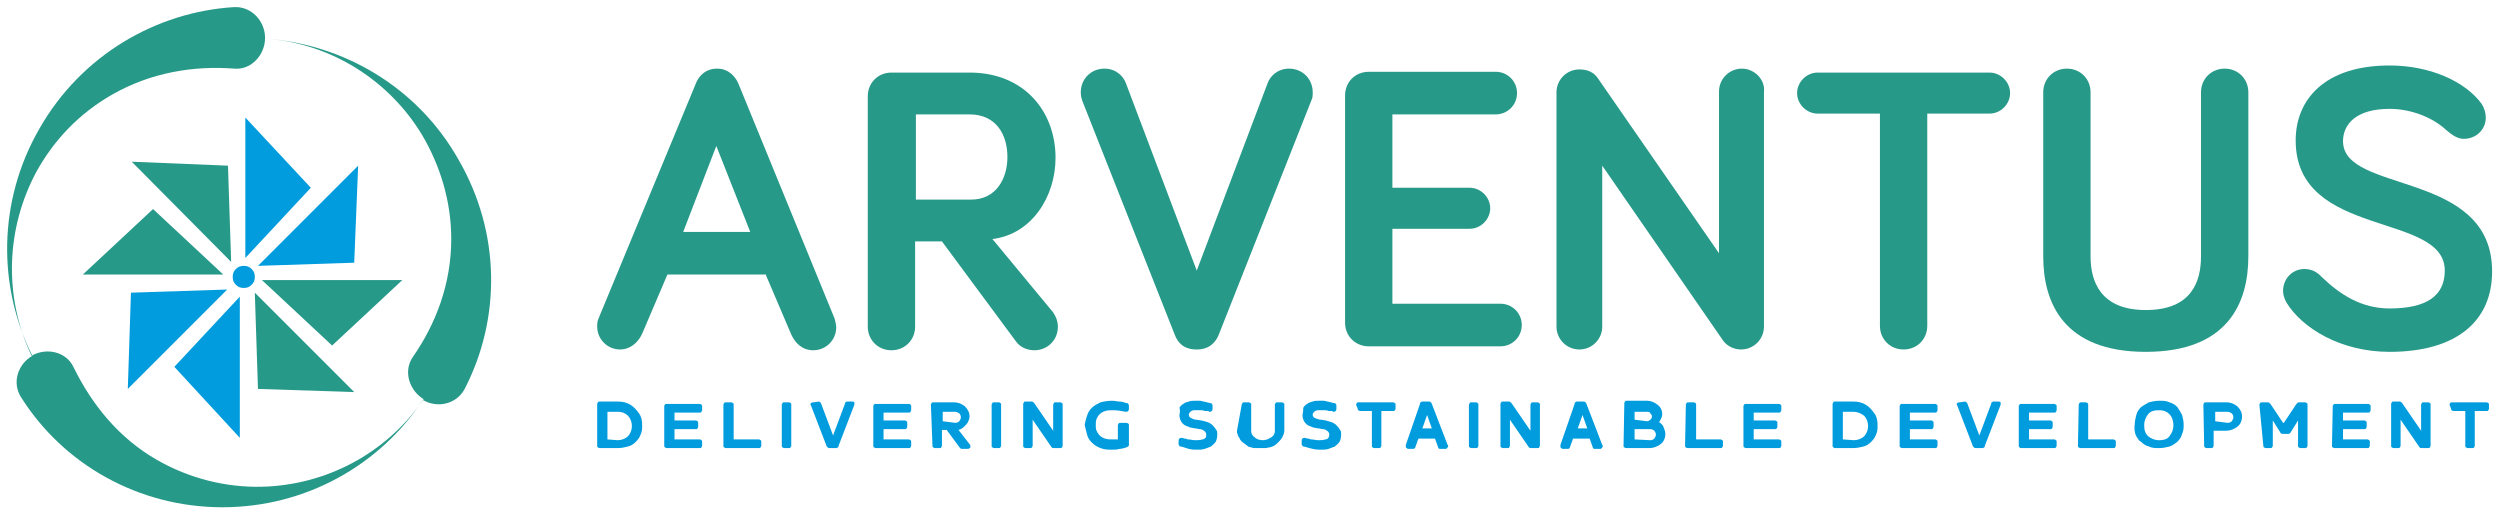 <?xml version="1.0" encoding="UTF-8"?>
<svg xmlns="http://www.w3.org/2000/svg" xmlns:xlink="http://www.w3.org/1999/xlink" version="1.1" id="Layer_1" x="0px" y="0px" viewBox="0 0 316.9 65.7" style="enable-background:new 0 0 316.9 65.7;" xml:space="preserve">
<style type="text/css">
	.st0{fill:#009CDE;}
	.st1{fill:#279989;}
	.st2{fill-rule:evenodd;clip-rule:evenodd;fill:#279989;}
	.st3{fill-rule:evenodd;clip-rule:evenodd;fill:#009CDE;}
</style>
<g>
	<path class="st0" d="M75.7,56.5c0,0.1,0,0.2,0.1,0.2c0.1,0.1,0.2,0.1,0.2,0.1h2.3c0.5,0,0.9-0.1,1.3-0.2c0.4-0.1,0.7-0.3,1-0.6   c0.3-0.3,0.5-0.6,0.6-0.9c0.2-0.4,0.2-0.8,0.2-1.2c0-0.6-0.1-1.1-0.4-1.5c-0.3-0.4-0.6-0.8-1.1-1.1c-0.5-0.3-1-0.4-1.6-0.4H76   c-0.1,0-0.2,0-0.2,0.1c-0.1,0.1-0.1,0.2-0.1,0.2L75.7,56.5z M77,55.7v-3.5c0,0,0,0,0,0h1.3c0.6,0,1,0.2,1.3,0.5   c0.3,0.3,0.5,0.8,0.5,1.3c0,0.5-0.2,1-0.5,1.3c-0.3,0.3-0.8,0.5-1.3,0.5L77,55.7C77,55.7,77,55.7,77,55.7L77,55.7z M77,55.7"></path>
	<path class="st0" d="M84.2,56.5c0,0.1,0,0.2,0.1,0.2c0.1,0.1,0.2,0.1,0.2,0.1h4.2c0.1,0,0.2,0,0.2-0.1c0.1-0.1,0.1-0.2,0.1-0.2V56   c0-0.1,0-0.2-0.1-0.2c-0.1-0.1-0.1-0.1-0.2-0.1h-3.2c0,0,0,0,0,0v-1.3c0,0,0,0,0,0h2.7c0.1,0,0.2,0,0.2-0.1   c0.1-0.1,0.1-0.2,0.1-0.2v-0.5c0-0.1,0-0.2-0.1-0.2c-0.1-0.1-0.2-0.1-0.2-0.1h-2.7c0,0,0,0,0,0v-1c0,0,0,0,0,0h3.2   c0.1,0,0.2,0,0.2-0.1c0.1-0.1,0.1-0.2,0.1-0.2v-0.5c0-0.1,0-0.2-0.1-0.2c-0.1-0.1-0.2-0.1-0.2-0.1h-4.2c-0.1,0-0.2,0-0.2,0.1   c-0.1,0.1-0.1,0.1-0.1,0.2L84.2,56.5z M84.2,56.5"></path>
	<path class="st0" d="M91.7,56.5c0,0.1,0,0.2,0.1,0.2c0.1,0.1,0.1,0.1,0.2,0.1h4.2c0.1,0,0.2,0,0.2-0.1c0.1-0.1,0.1-0.2,0.1-0.2V56   c0-0.1,0-0.2-0.1-0.2c-0.1-0.1-0.2-0.1-0.2-0.1H93c0,0,0,0,0,0v-4.4c0-0.1,0-0.2-0.1-0.2c-0.1-0.1-0.2-0.1-0.2-0.1H92   c-0.1,0-0.2,0-0.2,0.1c-0.1,0.1-0.1,0.2-0.1,0.2L91.7,56.5z M91.7,56.5"></path>
	<path class="st0" d="M99.1,56.5c0,0.1,0,0.2,0.1,0.2c0.1,0.1,0.2,0.1,0.2,0.1h0.6c0.1,0,0.2,0,0.2-0.1c0.1-0.1,0.1-0.2,0.1-0.2   v-5.2c0-0.1,0-0.2-0.1-0.2c-0.1-0.1-0.1-0.1-0.2-0.1h-0.6c-0.1,0-0.2,0-0.2,0.1c-0.1,0.1-0.1,0.1-0.1,0.2L99.1,56.5z M99.1,56.5"></path>
	<path class="st0" d="M103.1,51c-0.1,0-0.2,0-0.3,0.1c-0.1,0.1-0.1,0.2,0,0.3l2,5.2c0.1,0.1,0.2,0.2,0.3,0.2h0.9   c0.1,0,0.1,0,0.2-0.1c0.1,0,0.1-0.1,0.1-0.2l2-5.2c0-0.1,0-0.2,0-0.3c-0.1-0.1-0.2-0.1-0.3-0.1h-0.6c-0.1,0-0.1,0-0.2,0.1   c-0.1,0-0.1,0.1-0.1,0.2l-1.5,4c0,0,0,0,0,0c0,0,0,0,0,0l-1.5-4c0-0.1-0.1-0.1-0.1-0.2c-0.1,0-0.1-0.1-0.2-0.1L103.1,51z M103.1,51   "></path>
	<path class="st0" d="M110.7,56.5c0,0.1,0,0.2,0.1,0.2c0.1,0.1,0.2,0.1,0.2,0.1h4.2c0.1,0,0.2,0,0.2-0.1c0.1-0.1,0.1-0.2,0.1-0.2V56   c0-0.1,0-0.2-0.1-0.2c-0.1-0.1-0.2-0.1-0.2-0.1h-3.2c0,0,0,0,0,0v-1.3c0,0,0,0,0,0h2.7c0.1,0,0.2,0,0.2-0.1   c0.1-0.1,0.1-0.2,0.1-0.2v-0.5c0-0.1,0-0.2-0.1-0.2c-0.1-0.1-0.1-0.1-0.2-0.1h-2.7c0,0,0,0,0,0v-1c0,0,0,0,0,0h3.2   c0.1,0,0.2,0,0.2-0.1c0.1-0.1,0.1-0.2,0.1-0.2v-0.5c0-0.1,0-0.2-0.1-0.2c-0.1-0.1-0.1-0.1-0.2-0.1h-4.2c-0.1,0-0.2,0-0.2,0.1   c-0.1,0.1-0.1,0.1-0.1,0.2L110.7,56.5z M110.7,56.5"></path>
	<path class="st0" d="M118.2,56.5c0,0.1,0,0.2,0.1,0.2c0.1,0.1,0.2,0.1,0.2,0.1h0.6c0.1,0,0.2,0,0.2-0.1c0.1-0.1,0.1-0.2,0.1-0.2v-2   c0,0,0,0,0,0h0.6c0,0,0,0,0,0l1.7,2.3c0.1,0.1,0.2,0.1,0.3,0.1h0.7c0.1,0,0.1,0,0.2-0.1c0.1,0,0.1-0.1,0.1-0.1c0-0.1,0-0.1,0-0.2   c0-0.1,0-0.1-0.1-0.2l-1.4-1.8c0,0,0,0,0,0c0.3-0.1,0.5-0.2,0.7-0.4c0.2-0.2,0.4-0.4,0.5-0.6c0.1-0.2,0.2-0.5,0.2-0.7   c0-0.5-0.2-0.9-0.6-1.3c-0.4-0.3-0.8-0.5-1.4-0.5h-2.6c-0.1,0-0.2,0-0.2,0.1c-0.1,0.1-0.1,0.2-0.1,0.2L118.2,56.5z M119.5,53.4   v-1.2c0,0,0,0,0,0h1.6c0.2,0,0.3,0.1,0.5,0.2c0.1,0.1,0.2,0.3,0.2,0.5c0,0.2-0.1,0.3-0.2,0.5c-0.1,0.1-0.3,0.2-0.5,0.2L119.5,53.4   C119.6,53.4,119.5,53.4,119.5,53.4L119.5,53.4z M119.5,53.4"></path>
	<path class="st0" d="M125.7,56.5c0,0.1,0,0.2,0.1,0.2c0.1,0.1,0.2,0.1,0.2,0.1h0.6c0.1,0,0.2,0,0.2-0.1c0.1-0.1,0.1-0.2,0.1-0.2   v-5.2c0-0.1,0-0.2-0.1-0.2c-0.1-0.1-0.1-0.1-0.2-0.1h-0.6c-0.1,0-0.2,0-0.2,0.1c-0.1,0.1-0.1,0.1-0.1,0.2L125.7,56.5z M125.7,56.5"></path>
	<path class="st0" d="M129.7,56.5c0,0.1,0,0.2,0.1,0.2c0.1,0.1,0.1,0.1,0.2,0.1h0.6c0.1,0,0.2,0,0.2-0.1c0.1-0.1,0.1-0.2,0.1-0.2   v-3.3c0,0,0,0,0,0c0,0,0,0,0,0l2.4,3.5c0.1,0.1,0.2,0.1,0.3,0.1h0.8c0.1,0,0.2,0,0.2-0.1c0.1-0.1,0.1-0.2,0.1-0.2v-5.2   c0-0.1,0-0.2-0.1-0.2c-0.1-0.1-0.1-0.1-0.2-0.1h-0.6c-0.1,0-0.2,0-0.2,0.1c-0.1,0.1-0.1,0.2-0.1,0.2v3.3c0,0,0,0,0,0c0,0,0,0,0,0   l-2.4-3.5c-0.1-0.1-0.2-0.2-0.3-0.2h-0.8c-0.1,0-0.2,0-0.2,0.1c-0.1,0.1-0.1,0.2-0.1,0.2L129.7,56.5z M129.7,56.5"></path>
	<path class="st0" d="M137.8,55.1c0.1,0.4,0.3,0.7,0.6,1c0.3,0.3,0.6,0.5,1.1,0.7c0.5,0.2,1,0.2,1.5,0.2c0.3,0,0.6,0,0.9-0.1   c0.3,0,0.6-0.1,0.9-0.2c0.1,0,0.1-0.1,0.2-0.1c0.1-0.1,0.1-0.1,0.1-0.2v-2.5c0-0.1,0-0.2-0.1-0.2c-0.1-0.1-0.2-0.1-0.2-0.1H142   c-0.1,0-0.2,0-0.2,0.1c-0.1,0.1-0.1,0.2-0.1,0.2v1.8c0,0,0,0,0,0c-0.1,0-0.2,0-0.3,0c-0.1,0-0.2,0-0.3,0c-0.4,0-0.7,0-1-0.1   c-0.3-0.1-0.5-0.2-0.7-0.4c-0.2-0.2-0.3-0.4-0.4-0.6c-0.1-0.2-0.1-0.5-0.1-0.7c0-0.3,0-0.5,0.1-0.8c0.1-0.2,0.2-0.4,0.4-0.6   c0.2-0.2,0.4-0.3,0.7-0.4c0.3-0.1,0.6-0.1,1-0.1c0.5,0,1.1,0.1,1.6,0.2c0.1,0,0.2,0,0.3-0.1c0.1-0.1,0.1-0.2,0.1-0.3v-0.4   c0-0.1,0-0.1-0.1-0.2c0-0.1-0.1-0.1-0.2-0.1c-0.3-0.1-0.6-0.2-0.9-0.2c-0.3,0-0.6-0.1-0.9-0.1c-0.6,0-1.1,0.1-1.5,0.2   c-0.4,0.2-0.8,0.4-1.1,0.7c-0.3,0.3-0.5,0.6-0.6,1c-0.1,0.2-0.1,0.4-0.2,0.6c0,0.2-0.1,0.4-0.1,0.6   C137.6,54.3,137.7,54.7,137.8,55.1L137.8,55.1z M137.8,55.1"></path>
	<path class="st0" d="M149.5,52.6c0,0.3,0.1,0.6,0.2,0.8c0.2,0.3,0.4,0.5,0.7,0.6c0.2,0.1,0.3,0.1,0.5,0.2c0.2,0,0.4,0.1,0.6,0.1   c0.2,0,0.4,0.1,0.6,0.1c0.2,0,0.4,0.1,0.5,0.2c0.2,0.1,0.3,0.3,0.3,0.5c0,0.2,0,0.3-0.1,0.4c-0.1,0.1-0.2,0.2-0.4,0.2   c-0.3,0.1-0.6,0.1-0.9,0.1c-0.3,0-0.6-0.1-0.9-0.1c-0.1,0-0.2-0.1-0.4-0.1c-0.1,0-0.3-0.1-0.4-0.1c-0.1,0-0.2,0-0.3,0.1   c-0.1,0.1-0.1,0.2-0.1,0.3v0.4c0,0.1,0,0.1,0.1,0.2c0,0.1,0.1,0.1,0.2,0.1c0.3,0.1,0.7,0.2,1,0.3c0.4,0.1,0.7,0.1,1.1,0.1   c0.3,0,0.6,0,0.9-0.1c0.3-0.1,0.5-0.2,0.8-0.3c0.2-0.2,0.4-0.3,0.6-0.6c0.1-0.2,0.2-0.5,0.2-0.9c0-0.3,0-0.5-0.2-0.7   c-0.1-0.2-0.3-0.4-0.5-0.6c-0.2-0.1-0.4-0.3-0.6-0.3c-0.2-0.1-0.4-0.1-0.7-0.2c-0.2,0-0.5-0.1-0.7-0.1c-0.2,0-0.4-0.1-0.6-0.2   c-0.2-0.1-0.3-0.2-0.3-0.4c0-0.1,0-0.2,0.1-0.3c0.1-0.1,0.1-0.1,0.2-0.2c0.1,0,0.2-0.1,0.3-0.1c0.1,0,0.2,0,0.3,0   c0.2,0,0.4,0,0.6,0c0.2,0,0.3,0,0.5,0.1c0.1,0,0.2,0,0.3,0c0.1,0,0.2,0,0.3,0.1c0.1,0,0.2,0,0.3-0.1c0.1-0.1,0.1-0.2,0.1-0.3v-0.4   c0-0.1,0-0.1-0.1-0.2c0-0.1-0.1-0.1-0.2-0.1c-0.3-0.1-0.5-0.1-0.8-0.2c-0.2,0-0.3-0.1-0.5-0.1c-0.2,0-0.4,0-0.6,0   c-0.3,0-0.6,0-0.8,0.1c-0.3,0.1-0.5,0.1-0.7,0.3c-0.2,0.1-0.4,0.3-0.5,0.5C149.6,51.9,149.6,52.2,149.5,52.6L149.5,52.6z    M149.5,52.6"></path>
	<path class="st0" d="M156.8,54.6c0,0.2,0,0.3,0.1,0.5c0,0.1,0.1,0.3,0.2,0.4c0.1,0.3,0.3,0.5,0.6,0.7c0.1,0.1,0.3,0.2,0.4,0.3   c0.1,0.1,0.3,0.2,0.5,0.2c0.2,0.1,0.4,0.1,0.6,0.1c0.2,0,0.4,0,0.6,0c0.2,0,0.4,0,0.6,0c0.2,0,0.4-0.1,0.6-0.1   c0.4-0.1,0.7-0.3,0.9-0.5c0.2-0.2,0.4-0.4,0.6-0.7c0.1-0.1,0.1-0.3,0.2-0.4c0-0.1,0.1-0.3,0.1-0.5v-3.3c0-0.1,0-0.2-0.1-0.2   c-0.1-0.1-0.2-0.1-0.2-0.1h-0.6c-0.1,0-0.2,0-0.2,0.1c-0.1,0.1-0.1,0.2-0.1,0.2v3.3c0,0.3-0.1,0.6-0.4,0.8   c-0.3,0.2-0.7,0.4-1.1,0.4c-0.4,0-0.8-0.1-1.1-0.4c-0.3-0.2-0.4-0.5-0.4-0.8v-3.3c0-0.1,0-0.2-0.1-0.2c-0.1-0.1-0.2-0.1-0.2-0.1   h-0.6c-0.1,0-0.2,0-0.2,0.1c-0.1,0.1-0.1,0.2-0.1,0.2L156.8,54.6z M156.8,54.6"></path>
	<path class="st0" d="M165.1,52.6c0,0.3,0.1,0.6,0.2,0.8c0.2,0.3,0.4,0.5,0.7,0.6c0.2,0.1,0.3,0.1,0.5,0.2c0.2,0,0.4,0.1,0.6,0.1   c0.2,0,0.4,0.1,0.6,0.1c0.2,0,0.4,0.1,0.5,0.2c0.2,0.1,0.3,0.3,0.3,0.5c0,0.2-0.1,0.3-0.1,0.4c-0.1,0.1-0.2,0.2-0.4,0.2   c-0.3,0.1-0.6,0.1-0.9,0.1c-0.3,0-0.6-0.1-0.9-0.1c-0.1,0-0.2-0.1-0.4-0.1c-0.1,0-0.3-0.1-0.4-0.1c-0.1,0-0.2,0-0.3,0.1   c-0.1,0.1-0.1,0.2-0.1,0.3v0.4c0,0.1,0,0.1,0.1,0.2c0,0.1,0.1,0.1,0.2,0.1c0.3,0.1,0.7,0.2,1.1,0.3c0.4,0.1,0.7,0.1,1.1,0.1   c0.3,0,0.6,0,0.9-0.1c0.3-0.1,0.5-0.2,0.8-0.3c0.2-0.2,0.4-0.3,0.6-0.6c0.1-0.2,0.2-0.5,0.2-0.9c0-0.3,0-0.5-0.2-0.7   c-0.1-0.2-0.3-0.4-0.5-0.6c-0.2-0.1-0.4-0.3-0.6-0.3c-0.2-0.1-0.4-0.1-0.6-0.2c-0.2,0-0.5-0.1-0.7-0.1c-0.2,0-0.4-0.1-0.7-0.2   c-0.2-0.1-0.3-0.2-0.3-0.4c0-0.1,0-0.2,0.1-0.3c0.1-0.1,0.1-0.1,0.2-0.2c0.1,0,0.2-0.1,0.3-0.1c0.1,0,0.2,0,0.3,0   c0.2,0,0.4,0,0.6,0c0.2,0,0.3,0,0.5,0.1c0.1,0,0.2,0,0.3,0c0.1,0,0.2,0,0.3,0.1c0.1,0,0.2,0,0.3-0.1c0.1-0.1,0.1-0.2,0.1-0.3v-0.4   c0-0.1,0-0.1-0.1-0.2c0-0.1-0.1-0.1-0.2-0.1c-0.3-0.1-0.5-0.1-0.8-0.2c-0.2,0-0.3-0.1-0.5-0.1c-0.2,0-0.4,0-0.6,0   c-0.3,0-0.6,0-0.8,0.1c-0.3,0.1-0.5,0.1-0.7,0.3c-0.2,0.1-0.4,0.3-0.5,0.5C165.2,51.9,165.2,52.2,165.1,52.6L165.1,52.6z    M165.1,52.6"></path>
	<path class="st0" d="M172.1,51.8c0,0.1,0,0.2,0.1,0.2c0.1,0.1,0.2,0.1,0.2,0.1h1.5c0,0,0,0,0,0v4.4c0,0.1,0,0.2,0.1,0.2   c0.1,0.1,0.1,0.1,0.2,0.1h0.6c0.1,0,0.2,0,0.2-0.1c0.1-0.1,0.1-0.2,0.1-0.2v-4.4c0,0,0,0,0,0h1.5c0.1,0,0.2,0,0.2-0.1   c0.1-0.1,0.1-0.1,0.1-0.2v-0.5c0-0.1,0-0.2-0.1-0.2c-0.1-0.1-0.2-0.1-0.2-0.1h-4.4c-0.1,0-0.2,0-0.2,0.1c-0.1,0.1-0.1,0.1-0.1,0.2   L172.1,51.8z M172.1,51.8"></path>
	<path class="st0" d="M178.2,56.4c0,0.1,0,0.2,0,0.3c0.1,0.1,0.2,0.2,0.3,0.2h0.6c0.2,0,0.3-0.1,0.3-0.2l0.4-1.1c0,0,0,0,0,0h2.1   c0,0,0,0,0,0l0.4,1.1c0,0.2,0.2,0.2,0.3,0.2h0.6c0.1,0,0.2,0,0.3-0.2c0.1-0.1,0.1-0.2,0-0.3l-2-5.2c0-0.1-0.1-0.1-0.1-0.2   c-0.1,0-0.1-0.1-0.2-0.1h-0.9c-0.1,0-0.1,0-0.2,0.1c-0.1,0-0.1,0.1-0.1,0.2L178.2,56.4z M180.3,54.3   C180.2,54.3,180.2,54.3,180.3,54.3l0.6-1.7c0,0,0,0,0,0c0,0,0,0,0,0l0.6,1.7c0,0,0,0,0,0H180.3z M180.3,54.3"></path>
	<path class="st0" d="M186.2,56.5c0,0.1,0,0.2,0.1,0.2c0.1,0.1,0.2,0.1,0.2,0.1h0.6c0.1,0,0.2,0,0.2-0.1c0.1-0.1,0.1-0.2,0.1-0.2   v-5.2c0-0.1,0-0.2-0.1-0.2c-0.1-0.1-0.1-0.1-0.2-0.1h-0.6c-0.1,0-0.2,0-0.2,0.1s-0.1,0.1-0.1,0.2L186.2,56.5z M186.2,56.5"></path>
	<path class="st0" d="M190.2,56.5c0,0.1,0,0.2,0.1,0.2c0.1,0.1,0.1,0.1,0.2,0.1h0.6c0.1,0,0.2,0,0.2-0.1c0.1-0.1,0.1-0.2,0.1-0.2   v-3.3c0,0,0,0,0,0c0,0,0,0,0,0l2.4,3.5c0.1,0.1,0.2,0.1,0.3,0.1h0.8c0.1,0,0.2,0,0.2-0.1c0.1-0.1,0.1-0.2,0.1-0.2v-5.2   c0-0.1,0-0.2-0.1-0.2c-0.1-0.1-0.2-0.1-0.2-0.1h-0.6c-0.1,0-0.2,0-0.2,0.1c-0.1,0.1-0.1,0.2-0.1,0.2v3.3c0,0,0,0,0,0c0,0,0,0,0,0   l-2.4-3.5c-0.1-0.1-0.2-0.2-0.3-0.2h-0.8c-0.1,0-0.2,0-0.2,0.1c-0.1,0.1-0.1,0.2-0.1,0.2L190.2,56.5z M190.2,56.5"></path>
	<path class="st0" d="M197.8,56.4c0,0.1,0,0.2,0,0.3c0.1,0.1,0.2,0.2,0.3,0.2h0.6c0.2,0,0.3-0.1,0.3-0.2l0.4-1.1c0,0,0,0,0,0h2.1   c0,0,0,0,0,0l0.4,1.1c0,0.2,0.2,0.2,0.3,0.2h0.6c0.1,0,0.2,0,0.3-0.2c0.1-0.1,0.1-0.2,0-0.3l-2-5.2c0-0.1-0.1-0.1-0.1-0.2   c-0.1,0-0.1-0.1-0.2-0.1h-0.9c-0.1,0-0.1,0-0.2,0.1c-0.1,0-0.1,0.1-0.1,0.2L197.8,56.4z M200,54.3C199.9,54.3,199.9,54.3,200,54.3   l0.6-1.7c0,0,0,0,0,0c0,0,0,0,0,0l0.6,1.7c0,0,0,0,0,0H200z M200,54.3"></path>
	<path class="st0" d="M205.8,56.5c0,0.1,0,0.2,0.1,0.2c0.1,0.1,0.2,0.1,0.2,0.1h3c0.5,0,1-0.2,1.4-0.5c0.4-0.3,0.6-0.8,0.6-1.3   c0-0.3-0.1-0.5-0.2-0.8c-0.1-0.3-0.3-0.5-0.6-0.7c0.2-0.3,0.4-0.6,0.4-1c0-0.5-0.2-0.9-0.6-1.2c-0.4-0.3-0.8-0.5-1.3-0.5h-2.6   c-0.1,0-0.2,0-0.2,0.1c-0.1,0.1-0.1,0.2-0.1,0.2L205.8,56.5z M207.2,53.2v-1c0,0,0,0,0,0h1.6c0.2,0,0.3,0,0.4,0.2   c0.1,0.1,0.2,0.2,0.2,0.4c0,0.2-0.1,0.3-0.2,0.4c-0.1,0.1-0.3,0.2-0.4,0.2L207.2,53.2C207.2,53.2,207.2,53.2,207.2,53.2L207.2,53.2   z M207.2,55.7v-1.3c0,0,0,0,0,0h2c0.2,0,0.4,0.1,0.5,0.2c0.1,0.1,0.2,0.3,0.2,0.5c0,0.2-0.1,0.3-0.2,0.5c-0.1,0.1-0.3,0.2-0.5,0.2   L207.2,55.7C207.2,55.7,207.2,55.7,207.2,55.7L207.2,55.7z M207.2,55.7"></path>
	<path class="st0" d="M213.6,56.5c0,0.1,0,0.2,0.1,0.2c0.1,0.1,0.2,0.1,0.2,0.1h4.2c0.1,0,0.2,0,0.2-0.1c0.1-0.1,0.1-0.2,0.1-0.2V56   c0-0.1,0-0.2-0.1-0.2c-0.1-0.1-0.2-0.1-0.2-0.1H215c0,0,0,0,0,0v-4.4c0-0.1,0-0.2-0.1-0.2c-0.1-0.1-0.2-0.1-0.2-0.1H214   c-0.1,0-0.2,0-0.2,0.1c-0.1,0.1-0.1,0.2-0.1,0.2L213.6,56.5z M213.6,56.5"></path>
	<path class="st0" d="M221,56.5c0,0.1,0,0.2,0.1,0.2c0.1,0.1,0.1,0.1,0.2,0.1h4.2c0.1,0,0.2,0,0.2-0.1c0.1-0.1,0.1-0.2,0.1-0.2V56   c0-0.1,0-0.2-0.1-0.2c-0.1-0.1-0.2-0.1-0.2-0.1h-3.2c0,0,0,0,0,0v-1.3c0,0,0,0,0,0h2.7c0.1,0,0.2,0,0.2-0.1   c0.1-0.1,0.1-0.2,0.1-0.2v-0.5c0-0.1,0-0.2-0.1-0.2c-0.1-0.1-0.2-0.1-0.2-0.1h-2.7c0,0,0,0,0,0v-1c0,0,0,0,0,0h3.2   c0.1,0,0.2,0,0.2-0.1c0.1-0.1,0.1-0.2,0.1-0.2v-0.5c0-0.1,0-0.2-0.1-0.2c-0.1-0.1-0.2-0.1-0.2-0.1h-4.2c-0.1,0-0.2,0-0.2,0.1   c-0.1,0.1-0.1,0.1-0.1,0.2L221,56.5z M221,56.5"></path>
	<path class="st0" d="M232.3,56.5c0,0.1,0,0.2,0.1,0.2c0.1,0.1,0.1,0.1,0.2,0.1h2.3c0.5,0,0.9-0.1,1.3-0.2c0.4-0.1,0.7-0.3,1-0.6   c0.3-0.3,0.5-0.6,0.6-0.9c0.2-0.4,0.2-0.8,0.2-1.2c0-0.6-0.1-1.1-0.4-1.5c-0.3-0.4-0.6-0.8-1.1-1.1c-0.5-0.3-1-0.4-1.6-0.4h-2.3   c-0.1,0-0.2,0-0.2,0.1c-0.1,0.1-0.1,0.2-0.1,0.2L232.3,56.5z M233.6,55.7v-3.5c0,0,0,0,0,0h1.3c0.6,0,1,0.2,1.4,0.5   c0.3,0.3,0.5,0.8,0.5,1.3c0,0.5-0.2,1-0.5,1.3c-0.3,0.3-0.8,0.5-1.3,0.5L233.6,55.7C233.7,55.7,233.6,55.7,233.6,55.7L233.6,55.7z    M233.6,55.7"></path>
	<path class="st0" d="M240.8,56.5c0,0.1,0,0.2,0.1,0.2c0.1,0.1,0.2,0.1,0.2,0.1h4.2c0.1,0,0.2,0,0.2-0.1c0.1-0.1,0.1-0.2,0.1-0.2V56   c0-0.1,0-0.2-0.1-0.2c-0.1-0.1-0.2-0.1-0.2-0.1h-3.2c0,0,0,0,0,0v-1.3c0,0,0,0,0,0h2.7c0.1,0,0.2,0,0.2-0.1   c0.1-0.1,0.1-0.2,0.1-0.2v-0.5c0-0.1,0-0.2-0.1-0.2c-0.1-0.1-0.1-0.1-0.2-0.1h-2.7c0,0,0,0,0,0v-1c0,0,0,0,0,0h3.2   c0.1,0,0.2,0,0.2-0.1c0.1-0.1,0.1-0.2,0.1-0.2v-0.5c0-0.1,0-0.2-0.1-0.2c-0.1-0.1-0.1-0.1-0.2-0.1h-4.2c-0.1,0-0.2,0-0.2,0.1   c-0.1,0.1-0.1,0.1-0.1,0.2L240.8,56.5z M240.8,56.5"></path>
	<path class="st0" d="M248.4,51c-0.1,0-0.2,0-0.3,0.1c-0.1,0.1-0.1,0.2,0,0.3l2,5.2c0.1,0.1,0.2,0.2,0.3,0.2h0.9   c0.1,0,0.1,0,0.2-0.1c0.1,0,0.1-0.1,0.1-0.2l2-5.2c0-0.1,0-0.2,0-0.3c-0.1-0.1-0.2-0.1-0.3-0.1h-0.6c-0.1,0-0.1,0-0.2,0.1   c-0.1,0-0.1,0.1-0.1,0.2l-1.5,4c0,0,0,0,0,0c0,0,0,0,0,0l-1.5-4c0-0.1-0.1-0.1-0.1-0.2c-0.1,0-0.1-0.1-0.2-0.1L248.4,51z M248.4,51   "></path>
	<path class="st0" d="M255.9,56.5c0,0.1,0,0.2,0.1,0.2c0.1,0.1,0.1,0.1,0.2,0.1h4.2c0.1,0,0.2,0,0.2-0.1c0.1-0.1,0.1-0.2,0.1-0.2V56   c0-0.1,0-0.2-0.1-0.2c-0.1-0.1-0.2-0.1-0.2-0.1h-3.2c0,0,0,0,0,0v-1.3c0,0,0,0,0,0h2.7c0.1,0,0.2,0,0.2-0.1   c0.1-0.1,0.1-0.2,0.1-0.2v-0.5c0-0.1,0-0.2-0.1-0.2c-0.1-0.1-0.2-0.1-0.2-0.1h-2.7c0,0,0,0,0,0v-1c0,0,0,0,0,0h3.2   c0.1,0,0.2,0,0.2-0.1c0.1-0.1,0.1-0.2,0.1-0.2v-0.5c0-0.1,0-0.2-0.1-0.2c-0.1-0.1-0.2-0.1-0.2-0.1h-4.2c-0.1,0-0.2,0-0.2,0.1   c-0.1,0.1-0.1,0.1-0.1,0.2L255.9,56.5z M255.9,56.5"></path>
	<path class="st0" d="M263.4,56.5c0,0.1,0,0.2,0.1,0.2c0.1,0.1,0.2,0.1,0.2,0.1h4.2c0.1,0,0.2,0,0.2-0.1c0.1-0.1,0.1-0.2,0.1-0.2V56   c0-0.1,0-0.2-0.1-0.2c-0.1-0.1-0.2-0.1-0.2-0.1h-3.2c0,0,0,0,0,0v-4.4c0-0.1,0-0.2-0.1-0.2c-0.1-0.1-0.2-0.1-0.2-0.1h-0.6   c-0.1,0-0.2,0-0.2,0.1c-0.1,0.1-0.1,0.2-0.1,0.2L263.4,56.5z M263.4,56.5"></path>
	<path class="st0" d="M270.7,55.1c0.1,0.2,0.2,0.4,0.3,0.5c0.1,0.2,0.2,0.3,0.4,0.4c0.3,0.3,0.6,0.5,1,0.6c0.4,0.2,0.8,0.2,1.3,0.2   c0.5,0,0.9-0.1,1.3-0.2c0.4-0.1,0.7-0.4,1-0.6c0.3-0.3,0.5-0.6,0.6-1c0.2-0.4,0.2-0.8,0.2-1.2c0-0.4-0.1-0.8-0.2-1.2   c-0.2-0.4-0.4-0.7-0.6-1c-0.3-0.3-0.6-0.5-1-0.6c-0.4-0.2-0.8-0.2-1.3-0.2c-0.5,0-0.9,0.1-1.3,0.2c-0.4,0.2-0.7,0.4-1,0.6   c-0.3,0.3-0.5,0.6-0.6,1c-0.1,0.4-0.2,0.8-0.2,1.2C270.5,54.3,270.6,54.7,270.7,55.1L270.7,55.1z M271.8,53.9c0-0.6,0.2-1,0.5-1.4   c0.3-0.4,0.8-0.5,1.4-0.5c0.6,0,1,0.2,1.3,0.5c0.3,0.3,0.5,0.8,0.5,1.4c0,0.6-0.2,1-0.5,1.4c-0.3,0.4-0.8,0.5-1.3,0.5   c-0.6,0-1-0.2-1.4-0.5C271.9,54.9,271.8,54.5,271.8,53.9L271.8,53.9z M271.8,53.9"></path>
	<path class="st0" d="M279.4,56.5c0,0.1,0,0.2,0.1,0.2c0.1,0.1,0.1,0.1,0.2,0.1h0.6c0.1,0,0.2,0,0.2-0.1c0.1-0.1,0.1-0.2,0.1-0.2   v-1.9c0,0,0,0,0,0h1.6c0.5,0,1-0.2,1.4-0.5c0.4-0.3,0.6-0.8,0.6-1.3c0-0.5-0.2-0.9-0.6-1.3c-0.4-0.3-0.8-0.5-1.4-0.5h-2.6   c-0.1,0-0.2,0-0.2,0.1c-0.1,0.1-0.1,0.1-0.1,0.2L279.4,56.5z M280.8,53.4v-1.2c0,0,0,0,0,0h1.6c0.2,0,0.3,0.1,0.5,0.2   c0.1,0.1,0.2,0.3,0.2,0.5c0,0.2-0.1,0.3-0.2,0.5c-0.1,0.1-0.3,0.2-0.5,0.2L280.8,53.4C280.8,53.4,280.8,53.4,280.8,53.4L280.8,53.4   z M280.8,53.4"></path>
	<path class="st0" d="M286.9,56.5c0,0.1,0,0.2,0.1,0.2c0.1,0.1,0.1,0.1,0.2,0.1h0.6c0.1,0,0.2,0,0.2-0.1c0.1-0.1,0.1-0.2,0.1-0.2   v-3.2c0,0,0,0,0,0c0,0,0,0,0,0l1,1.6c0.1,0.1,0.2,0.1,0.3,0.1h0.6c0.1,0,0.2,0,0.3-0.1l1-1.6c0,0,0,0,0,0c0,0,0,0,0,0v3.2   c0,0.1,0,0.2,0.1,0.2c0.1,0.1,0.2,0.1,0.2,0.1h0.6c0.1,0,0.2,0,0.2-0.1c0.1-0.1,0.1-0.2,0.1-0.2v-5.2c0-0.1,0-0.2-0.1-0.2   c-0.1-0.1-0.2-0.1-0.2-0.1h-0.8c-0.1,0-0.2,0.1-0.3,0.2l-1.6,2.4c0,0,0,0-0.1,0l-1.6-2.4c-0.1-0.1-0.2-0.2-0.3-0.2h-0.8   c-0.1,0-0.2,0-0.2,0.1c-0.1,0.1-0.1,0.2-0.1,0.2L286.9,56.5z M286.9,56.5"></path>
	<path class="st0" d="M295.6,56.5c0,0.1,0,0.2,0.1,0.2c0.1,0.1,0.2,0.1,0.2,0.1h4.2c0.1,0,0.2,0,0.2-0.1c0.1-0.1,0.1-0.2,0.1-0.2V56   c0-0.1,0-0.2-0.1-0.2c-0.1-0.1-0.2-0.1-0.2-0.1H297c0,0,0,0,0,0v-1.3c0,0,0,0,0,0h2.7c0.1,0,0.2,0,0.2-0.1c0.1-0.1,0.1-0.2,0.1-0.2   v-0.5c0-0.1,0-0.2-0.1-0.2c-0.1-0.1-0.1-0.1-0.2-0.1H297c0,0,0,0,0,0v-1c0,0,0,0,0,0h3.2c0.1,0,0.2,0,0.2-0.1   c0.1-0.1,0.1-0.2,0.1-0.2v-0.5c0-0.1,0-0.2-0.1-0.2c-0.1-0.1-0.2-0.1-0.2-0.1H296c-0.1,0-0.2,0-0.2,0.1c-0.1,0.1-0.1,0.1-0.1,0.2   L295.6,56.5z M295.6,56.5"></path>
	<path class="st0" d="M303.1,56.5c0,0.1,0,0.2,0.1,0.2c0.1,0.1,0.2,0.1,0.2,0.1h0.6c0.1,0,0.2,0,0.2-0.1c0.1-0.1,0.1-0.2,0.1-0.2   v-3.3c0,0,0,0,0,0c0,0,0,0,0,0l2.4,3.5c0.1,0.1,0.2,0.1,0.3,0.1h0.8c0.1,0,0.2,0,0.2-0.1c0.1-0.1,0.1-0.2,0.1-0.2v-5.2   c0-0.1,0-0.2-0.1-0.2c-0.1-0.1-0.1-0.1-0.2-0.1h-0.6c-0.1,0-0.2,0-0.2,0.1c-0.1,0.1-0.1,0.2-0.1,0.2v3.3c0,0,0,0,0,0c0,0,0,0,0,0   l-2.4-3.5c-0.1-0.1-0.2-0.2-0.3-0.2h-0.8c-0.1,0-0.2,0-0.2,0.1c-0.1,0.1-0.1,0.2-0.1,0.2L303.1,56.5z M303.1,56.5"></path>
	<path class="st0" d="M310.7,51.8c0,0.1,0,0.2,0.1,0.2c0.1,0.1,0.1,0.1,0.2,0.1h1.5c0,0,0,0,0,0v4.4c0,0.1,0,0.2,0.1,0.2   c0.1,0.1,0.2,0.1,0.2,0.1h0.6c0.1,0,0.2,0,0.2-0.1c0.1-0.1,0.1-0.2,0.1-0.2v-4.4c0,0,0,0,0,0h1.5c0.1,0,0.2,0,0.2-0.1   c0.1-0.1,0.1-0.1,0.1-0.2v-0.5c0-0.1,0-0.2-0.1-0.2c-0.1-0.1-0.2-0.1-0.2-0.1h-4.4c-0.1,0-0.2,0-0.2,0.1c-0.1,0.1-0.1,0.1-0.1,0.2   L310.7,51.8z M310.7,51.8"></path>
	<path class="st1" d="M95.1,29.4h-8.5l4.2-10.9L95.1,29.4z M97.1,34.9l3.2,7.5c0.5,1.1,1.4,2,2.8,2c1.6,0,2.9-1.3,2.9-2.9   c0-0.3-0.1-0.7-0.2-1.1L93.6,10.6c-0.3-0.7-1.1-1.9-2.7-1.9c-1.6,0-2.4,1.1-2.7,1.9L75.9,40.3c-0.2,0.4-0.2,0.8-0.2,1.1   c0,1.6,1.3,2.9,2.9,2.9c1.3,0,2.3-0.9,2.8-2l3.2-7.5H97.1z M97.1,34.9"></path>
	<path class="st1" d="M119.4,30.6l9.4,12.7c0.5,0.7,1.4,1.1,2.3,1.1c1.7,0,3-1.3,3-3c0-0.6-0.2-1.2-0.6-1.8l-7.7-9.3   c5-0.6,8-5.4,8-10.3c0-5.8-3.9-10.8-10.9-10.8h-9.9c-1.7,0-3,1.3-3,3v29.2c0,1.7,1.3,3,3,3c1.7,0,3-1.3,3-3V30.6H119.4z    M122.9,14.5c3.4,0,4.8,2.6,4.8,5.4c0,2.7-1.4,5.4-4.6,5.4h-7V14.5H122.9z M122.9,14.5"></path>
	<path class="st1" d="M151.7,44.3c1.6,0,2.4-0.9,2.8-1.9l11.7-29.6c0.2-0.4,0.2-0.7,0.2-1.1c0-1.7-1.3-3-3-3c-1.5,0-2.4,1-2.7,1.8   l-9,23.8l-9-23.8c-0.3-0.8-1.2-1.8-2.7-1.8c-1.7,0-3,1.3-3,3c0,0.5,0.1,0.8,0.2,1.1l11.7,29.6C149.3,43.5,150.1,44.3,151.7,44.3   L151.7,44.3z M151.7,44.3"></path>
	<path class="st1" d="M176.5,14.5h13.1c1.5,0,2.7-1.2,2.7-2.7s-1.2-2.7-2.7-2.7h-16.1c-1.7,0-3,1.3-3,3v28.8c0,1.7,1.3,3,3,3h16.7   c1.5,0,2.7-1.2,2.7-2.7s-1.2-2.7-2.7-2.7h-13.7V29h9.8c1.4,0,2.6-1.2,2.6-2.6c0-1.4-1.2-2.6-2.6-2.6h-9.8V14.5z M176.5,14.5"></path>
	<path class="st1" d="M220.8,8.7c-1.6,0-2.9,1.3-2.9,2.9v20.5L202.6,10c-0.5-0.8-1.3-1.2-2.4-1.2c-1.6,0-2.9,1.3-2.9,2.9v29.7   c0,1.6,1.3,2.9,2.9,2.9c1.6,0,2.9-1.3,2.9-2.9V21l15.2,22c0.5,0.8,1.4,1.3,2.4,1.3c1.6,0,2.9-1.3,2.9-2.9V11.7   C223.8,10.1,222.4,8.7,220.8,8.7L220.8,8.7z M220.8,8.7"></path>
	<path class="st1" d="M252.2,14.4c1.4,0,2.6-1.2,2.6-2.6c0-1.4-1.2-2.6-2.6-2.6h-21.8c-1.4,0-2.6,1.2-2.6,2.6c0,1.4,1.2,2.6,2.6,2.6   h7.9v26.9c0,1.7,1.3,3,3,3c1.7,0,3-1.3,3-3V14.4H252.2z M252.2,14.4"></path>
	<path class="st1" d="M272,44.6c10.4,0,13-6.2,13-12.1V11.7c0-1.7-1.3-3-3-3c-1.7,0-3,1.3-3,3v20.8c0,3.2-1.2,6.8-7,6.8   c-5.8,0-7-3.7-7-6.8V11.7c0-1.7-1.3-3-3-3c-1.7,0-3,1.3-3,3v20.8C259,38.4,261.6,44.6,272,44.6L272,44.6z M272,44.6"></path>
	<g>
		<path class="st1" d="M310.1,16.5c0.8,0.7,1.5,1.1,2.2,1.1c1.6,0,2.8-1.2,2.8-2.7c0-0.6-0.2-1.2-0.5-1.7c-2.1-2.9-6.6-4.9-11.7-4.9    c-8.2,0-11.9,4.3-11.9,9.5c0,12.5,18.9,9,18.9,16.5c0,3.2-2.3,4.8-7,4.8c-3.6,0-6.3-1.8-8.5-3.9c-0.5-0.5-1.1-1.1-2.3-1.1    c-1.5,0-2.7,1.2-2.7,2.8c0,0.5,0.2,1,0.4,1.4c2,3.3,6.9,6.3,13.1,6.3c8.5,0,13-3.9,13-10.2c0-12.9-18.9-9.8-18.9-16.5    c0-2.1,1.6-4.1,5.9-4.1C305.8,13.8,308.5,15,310.1,16.5L310.1,16.5z M310.1,16.5"></path>
		<path class="st2" d="M5,16.3c-5.3,9.2-5.3,20-0.9,28.8c-1.9,1.1-2.6,3.5-1.4,5.3C8,58.8,17.5,64.3,28.2,64.3    c10.6,0,20-5.4,25.4-13.6c1.9,1.1,4.3,0.5,5.3-1.4c4.6-8.9,4.6-19.8-0.8-29.1C52.9,11,43.5,5.6,33.7,4.9    c8.4,0.6,15.7,5.4,19.8,12.2c2.3,3.9,3.7,8.4,3.7,13.2c0,5.6-1.9,10.7-4.9,15c-1.2,1.8-0.4,4.2,1.4,5.3    c-4.8,7-12.5,10.9-20.5,11.1c-4.5,0.1-9.1-1-13.3-3.4c-4.9-2.8-8.3-7.1-10.6-11.8C8.4,44.6,5.9,44,4,45.1    c-3.6-7.6-3.2-16.2,0.6-23.3c2.2-4,5.4-7.4,9.6-9.8c4.9-2.8,10.3-3.7,15.5-3.3c2.1,0.2,3.9-1.7,3.9-3.9c0-2.1-1.7-4-3.9-3.9    C19.8,1.5,10.3,7,5,16.3L5,16.3z M5,16.3"></path>
	</g>
	<path class="st3" d="M31.1,32.7l8.3-8.9l0,0l-8.3-8.9V32.7z M31.1,32.7"></path>
	<path class="st2" d="M28.9,21l0.4,12.2L16.7,20.5L28.9,21L28.9,21z M28.9,21"></path>
	<path class="st3" d="M44.9,33.3l-12.2,0.4L45.4,21L44.9,33.3L44.9,33.3z M44.9,33.3"></path>
	<path class="st2" d="M28.3,34.8l-8.9-8.3l0,0l-8.9,8.3H28.3z M28.3,34.8"></path>
	<path class="st3" d="M32.3,35.1c0,0.4-0.1,0.7-0.4,1c-0.3,0.3-0.6,0.4-1,0.4c-0.4,0-0.7-0.1-1-0.4c-0.3-0.3-0.4-0.6-0.4-1   c0-0.4,0.1-0.7,0.4-1c0.3-0.3,0.6-0.4,1-0.4c0.4,0,0.7,0.1,1,0.4C32.2,34.4,32.3,34.7,32.3,35.1L32.3,35.1z M32.3,35.1"></path>
	<path class="st2" d="M33.2,35.5l8.9,8.3l0,0l8.9-8.3H33.2z M33.2,35.5"></path>
	<path class="st3" d="M16.6,37.1l12.2-0.4L16.2,49.3L16.6,37.1L16.6,37.1z M16.6,37.1"></path>
	<path class="st2" d="M32.7,49.3l-0.4-12.2l12.6,12.6L32.7,49.3L32.7,49.3z M32.7,49.3"></path>
	<path class="st3" d="M22.1,46.5l8.3-8.9v17.9L22.1,46.5L22.1,46.5z M22.1,46.5"></path>
</g>
</svg>
